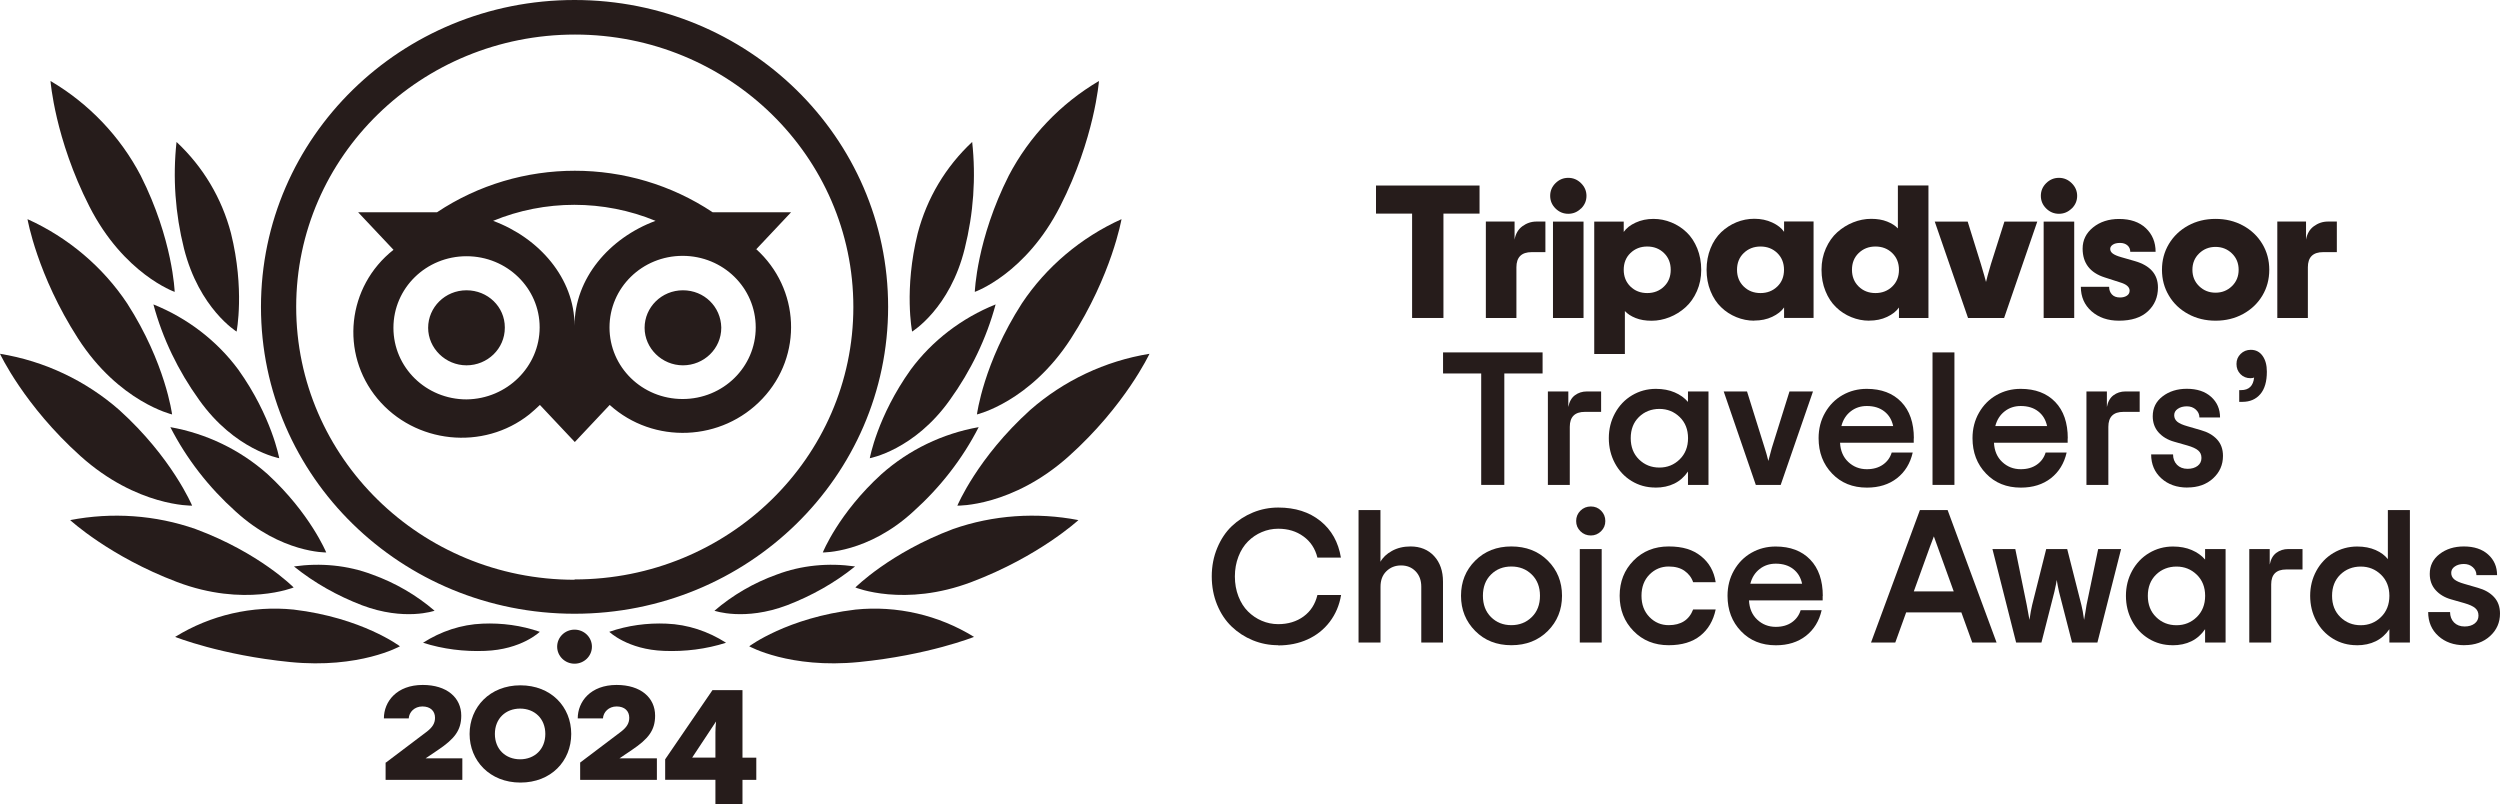 <?xml version="1.0" encoding="UTF-8"?> <svg xmlns="http://www.w3.org/2000/svg" width="258" height="83" viewBox="0 0 258 83" fill="none"><g clip-path="url(#clip0_1917_1259)"><path d="M152.689 19.147V22.044H148.963V32.815H145.729V22.044H142.003V19.147H152.689Z" fill="#261C1B"></path><path d="M158.558 22.864H159.485V26.02H158.072C157.02 26.02 156.494 26.541 156.494 27.582V32.815H153.34V22.864H156.304V24.731C156.409 24.133 156.672 23.671 157.106 23.352C157.539 23.033 158.026 22.864 158.565 22.864H158.558Z" fill="#261C1B"></path><path d="M163.165 21.51C162.79 21.881 162.35 22.063 161.844 22.063C161.338 22.063 160.898 21.881 160.53 21.516C160.162 21.152 159.978 20.716 159.978 20.208C159.978 19.701 160.162 19.265 160.53 18.9C160.898 18.536 161.338 18.353 161.844 18.353C162.35 18.353 162.79 18.536 163.165 18.907C163.54 19.277 163.724 19.714 163.724 20.215C163.724 20.716 163.54 21.152 163.165 21.523V21.51ZM163.421 32.821H160.267V22.87H163.421V32.821Z" fill="#261C1B"></path><path d="M167.68 36.531H164.525V22.87H167.568V23.937C167.838 23.547 168.245 23.228 168.797 22.974C169.349 22.72 169.961 22.59 170.637 22.59C171.281 22.59 171.893 22.714 172.484 22.955C173.076 23.195 173.601 23.534 174.061 23.977C174.522 24.413 174.883 24.972 175.159 25.643C175.428 26.313 175.566 27.048 175.566 27.849C175.566 28.649 175.415 29.378 175.12 30.049C174.824 30.719 174.43 31.279 173.943 31.715C173.457 32.151 172.911 32.496 172.3 32.737C171.689 32.977 171.078 33.101 170.447 33.101C169.816 33.101 169.27 33.01 168.797 32.821C168.324 32.633 167.956 32.392 167.687 32.099V36.531H167.68ZM168.258 29.567C168.718 30.016 169.297 30.244 169.993 30.244C170.69 30.244 171.262 30.016 171.728 29.567C172.195 29.118 172.418 28.539 172.418 27.842C172.418 27.146 172.188 26.567 171.728 26.118C171.268 25.669 170.69 25.441 169.993 25.441C169.297 25.441 168.725 25.669 168.258 26.118C167.792 26.567 167.568 27.146 167.568 27.842C167.568 28.539 167.798 29.118 168.258 29.567Z" fill="#261C1B"></path><path d="M181.041 33.095C180.397 33.095 179.786 32.971 179.194 32.73C178.603 32.489 178.077 32.151 177.624 31.708C177.164 31.272 176.796 30.713 176.526 30.042C176.25 29.372 176.119 28.636 176.119 27.836C176.119 27.035 176.257 26.3 176.526 25.63C176.796 24.959 177.164 24.406 177.624 23.963C178.084 23.527 178.609 23.183 179.194 22.942C179.779 22.701 180.404 22.577 181.041 22.577C181.725 22.577 182.336 22.707 182.888 22.961C183.44 23.215 183.847 23.534 184.117 23.924V22.857H187.16V32.808H184.117V31.728C183.847 32.118 183.44 32.437 182.888 32.698C182.336 32.958 181.725 33.082 181.041 33.082V33.095ZM179.95 29.567C180.41 30.016 180.989 30.244 181.685 30.244C182.382 30.244 182.954 30.016 183.42 29.567C183.887 29.118 184.11 28.539 184.11 27.842C184.11 27.146 183.88 26.567 183.42 26.118C182.96 25.669 182.382 25.441 181.685 25.441C180.989 25.441 180.417 25.669 179.95 26.118C179.484 26.567 179.26 27.146 179.26 27.842C179.26 28.539 179.49 29.118 179.95 29.567Z" fill="#261C1B"></path><path d="M192.904 33.095C192.26 33.095 191.648 32.971 191.057 32.73C190.465 32.489 189.94 32.151 189.486 31.708C189.026 31.272 188.658 30.712 188.389 30.042C188.113 29.372 187.981 28.636 187.981 27.836C187.981 27.035 188.132 26.306 188.428 25.636C188.724 24.966 189.118 24.406 189.605 23.97C190.091 23.534 190.643 23.189 191.248 22.948C191.852 22.707 192.47 22.584 193.101 22.584C193.732 22.584 194.277 22.675 194.75 22.864C195.224 23.052 195.592 23.287 195.861 23.573V19.141H199.016V32.815H195.973V31.734C195.703 32.125 195.296 32.444 194.744 32.704C194.192 32.964 193.581 33.088 192.897 33.088L192.904 33.095ZM191.813 29.567C192.273 30.016 192.851 30.244 193.548 30.244C194.244 30.244 194.816 30.016 195.283 29.567C195.749 29.118 195.973 28.539 195.973 27.842C195.973 27.146 195.743 26.567 195.283 26.118C194.823 25.669 194.244 25.441 193.548 25.441C192.851 25.441 192.279 25.669 191.813 26.118C191.346 26.567 191.123 27.146 191.123 27.842C191.123 28.539 191.353 29.118 191.813 29.567Z" fill="#261C1B"></path><path d="M206.81 32.821H203.103L199.666 22.87H203.064L204.424 27.237C204.727 28.252 204.904 28.871 204.957 29.099C205.016 28.812 205.187 28.194 205.469 27.237L206.856 22.87H210.247L206.823 32.821H206.81Z" fill="#261C1B"></path><path d="M213.803 21.51C213.428 21.881 212.988 22.063 212.482 22.063C211.976 22.063 211.536 21.881 211.168 21.516C210.799 21.152 210.615 20.716 210.615 20.208C210.615 19.701 210.799 19.265 211.168 18.9C211.536 18.536 211.976 18.353 212.482 18.353C212.988 18.353 213.428 18.536 213.803 18.907C214.178 19.277 214.362 19.714 214.362 20.215C214.362 20.716 214.178 21.152 213.803 21.523V21.51ZM214.059 32.821H210.905V22.87H214.059V32.821Z" fill="#261C1B"></path><path d="M218.673 33.095C217.523 33.095 216.583 32.769 215.847 32.125C215.111 31.474 214.743 30.634 214.743 29.6H217.661C217.661 29.919 217.759 30.179 217.95 30.387C218.14 30.595 218.423 30.7 218.784 30.7C219.08 30.7 219.317 30.634 219.501 30.511C219.685 30.387 219.777 30.211 219.777 29.997C219.777 29.619 219.448 29.333 218.784 29.138L217.207 28.63C215.689 28.148 214.927 27.152 214.927 25.656C214.927 24.777 215.288 24.048 216.005 23.469C216.721 22.89 217.621 22.597 218.693 22.597C219.862 22.597 220.782 22.916 221.453 23.547C222.123 24.185 222.458 24.998 222.458 25.988H219.843C219.843 25.721 219.751 25.499 219.56 25.33C219.369 25.161 219.113 25.07 218.791 25.07C218.469 25.07 218.226 25.128 218.048 25.246C217.871 25.363 217.772 25.512 217.772 25.688C217.772 25.877 217.864 26.04 218.042 26.17C218.219 26.3 218.502 26.424 218.89 26.534L220.316 26.944C221.906 27.4 222.701 28.311 222.701 29.671C222.701 30.667 222.353 31.487 221.656 32.131C220.96 32.776 219.967 33.095 218.679 33.095H218.673Z" fill="#261C1B"></path><path d="M231.482 32.405C230.634 32.867 229.688 33.095 228.649 33.095C227.611 33.095 226.664 32.867 225.817 32.405C224.969 31.943 224.305 31.311 223.832 30.511C223.352 29.71 223.115 28.819 223.115 27.842C223.115 26.866 223.352 25.974 223.832 25.174C224.312 24.373 224.975 23.742 225.817 23.28C226.658 22.818 227.604 22.59 228.649 22.59C229.694 22.59 230.634 22.818 231.482 23.28C232.33 23.742 232.993 24.373 233.473 25.174C233.953 25.974 234.189 26.866 234.189 27.842C234.189 28.819 233.953 29.71 233.473 30.511C232.993 31.311 232.33 31.943 231.482 32.405ZM226.954 29.535C227.42 29.984 227.979 30.205 228.643 30.205C229.306 30.205 229.865 29.984 230.332 29.535C230.798 29.085 231.028 28.519 231.028 27.842C231.028 27.166 230.798 26.599 230.332 26.15C229.865 25.701 229.3 25.48 228.643 25.48C227.985 25.48 227.42 25.701 226.954 26.15C226.487 26.599 226.257 27.166 226.257 27.842C226.257 28.519 226.487 29.085 226.954 29.535Z" fill="#261C1B"></path><path d="M240.236 22.864H241.162V26.02H239.749C238.698 26.02 238.172 26.541 238.172 27.582V32.815H235.018V22.864H237.982V24.731C238.087 24.133 238.35 23.671 238.783 23.352C239.217 23.033 239.703 22.864 240.242 22.864H240.236Z" fill="#261C1B"></path><path d="M159.195 36.368V38.542H155.246V50.042H152.86V38.542H148.923V36.368H159.195Z" fill="#261C1B"></path><path d="M163.763 40.397H165.235V42.505H163.559C162.521 42.505 162.002 43.02 162.002 44.048V50.042H159.741V40.397H161.851V41.998C161.956 41.458 162.179 41.054 162.528 40.794C162.876 40.533 163.29 40.397 163.77 40.397H163.763Z" fill="#261C1B"></path><path d="M170.834 50.315C169.928 50.315 169.113 50.088 168.377 49.639C167.64 49.19 167.069 48.571 166.655 47.797C166.241 47.022 166.03 46.157 166.03 45.219C166.03 44.282 166.241 43.43 166.668 42.642C167.095 41.861 167.68 41.243 168.422 40.8C169.165 40.358 169.987 40.13 170.887 40.13C171.617 40.13 172.267 40.254 172.826 40.495C173.384 40.735 173.844 41.061 174.199 41.477V40.397H176.316V50.042H174.199V48.662C173.444 49.769 172.32 50.322 170.828 50.322L170.834 50.315ZM171.249 48.252C172.07 48.252 172.767 47.972 173.345 47.406C173.917 46.846 174.206 46.111 174.206 45.219C174.206 44.328 173.917 43.592 173.345 43.039C172.767 42.48 172.07 42.2 171.249 42.2C170.427 42.2 169.704 42.48 169.139 43.033C168.574 43.586 168.291 44.315 168.291 45.219C168.291 46.124 168.574 46.853 169.145 47.413C169.717 47.972 170.414 48.252 171.249 48.252Z" fill="#261C1B"></path><path d="M183.782 50.042H181.199L177.886 40.397H180.292L182.119 46.241C182.244 46.625 182.369 47.061 182.493 47.569C182.52 47.445 182.638 47.009 182.848 46.241L184.675 40.397H187.101L183.768 50.042H183.782Z" fill="#261C1B"></path><path d="M197.497 45.239V45.688H189.893C189.933 46.515 190.216 47.178 190.741 47.673C191.267 48.168 191.905 48.422 192.66 48.422C193.318 48.422 193.87 48.265 194.317 47.953C194.763 47.641 195.066 47.224 195.223 46.703H197.392C197.136 47.823 196.597 48.701 195.769 49.352C194.941 49.996 193.909 50.322 192.667 50.322C191.195 50.322 189.999 49.84 189.072 48.871C188.145 47.907 187.679 46.69 187.679 45.219C187.679 44.25 187.902 43.371 188.349 42.59C188.796 41.809 189.394 41.204 190.15 40.774C190.906 40.345 191.734 40.13 192.647 40.13C194.152 40.13 195.342 40.579 196.209 41.477C197.077 42.375 197.511 43.632 197.511 45.245L197.497 45.239ZM192.654 41.9C192.016 41.9 191.464 42.083 190.991 42.453C190.518 42.824 190.196 43.326 190.032 43.97H195.375C195.237 43.332 194.941 42.831 194.468 42.46C193.994 42.089 193.396 41.9 192.66 41.9H192.654Z" fill="#261C1B"></path><path d="M201.697 50.042H199.436V36.368H201.697V50.042Z" fill="#261C1B"></path><path d="M213.382 45.239V45.688H205.778C205.818 46.515 206.1 47.178 206.626 47.673C207.152 48.168 207.789 48.422 208.545 48.422C209.202 48.422 209.754 48.265 210.201 47.953C210.648 47.641 210.95 47.224 211.108 46.703H213.277C213.021 47.823 212.482 48.701 211.654 49.352C210.826 49.996 209.794 50.322 208.552 50.322C207.08 50.322 205.883 49.84 204.957 48.871C204.03 47.907 203.563 46.69 203.563 45.219C203.563 44.25 203.787 43.371 204.234 42.59C204.681 41.809 205.279 41.204 206.035 40.774C206.79 40.345 207.618 40.13 208.532 40.13C210.037 40.13 211.227 40.579 212.094 41.477C212.962 42.375 213.395 43.632 213.395 45.245L213.382 45.239ZM208.539 41.9C207.901 41.9 207.349 42.083 206.876 42.453C206.403 42.824 206.081 43.326 205.916 43.97H211.259C211.121 43.332 210.826 42.831 210.352 42.46C209.879 42.089 209.281 41.9 208.545 41.9H208.539Z" fill="#261C1B"></path><path d="M219.343 40.397H220.815V42.505H219.139C218.101 42.505 217.582 43.02 217.582 44.048V50.042H215.321V40.397H217.431V41.998C217.536 41.458 217.759 41.054 218.108 40.794C218.456 40.533 218.87 40.397 219.35 40.397H219.343Z" fill="#261C1B"></path><path d="M225.744 50.316C224.647 50.316 223.746 49.997 223.05 49.365C222.353 48.734 221.998 47.907 221.998 46.892H224.259C224.259 47.328 224.397 47.686 224.666 47.966C224.936 48.239 225.304 48.383 225.757 48.383C226.184 48.383 226.533 48.278 226.796 48.077C227.059 47.875 227.19 47.602 227.19 47.263C227.19 46.925 227.078 46.684 226.855 46.489C226.631 46.293 226.257 46.124 225.738 45.974L224.371 45.584C223.694 45.395 223.161 45.07 222.76 44.621C222.36 44.172 222.162 43.612 222.162 42.955C222.162 42.108 222.498 41.425 223.181 40.904C223.858 40.384 224.693 40.123 225.678 40.123C226.73 40.123 227.565 40.397 228.182 40.95C228.8 41.503 229.109 42.213 229.109 43.085H226.98C226.98 42.766 226.855 42.492 226.612 42.271C226.362 42.043 226.053 41.933 225.685 41.933C225.317 41.933 224.995 42.017 224.745 42.193C224.495 42.362 224.377 42.584 224.377 42.85C224.377 43.117 224.482 43.345 224.693 43.521C224.903 43.697 225.245 43.846 225.724 43.983L227.137 44.393C227.834 44.588 228.393 44.907 228.8 45.35C229.208 45.792 229.411 46.358 229.411 47.048C229.411 47.972 229.07 48.747 228.386 49.372C227.703 49.997 226.822 50.309 225.744 50.309V50.316Z" fill="#261C1B"></path><path d="M231.422 41.471H231.087V40.26H231.278C232.093 40.26 232.54 39.824 232.625 38.952C232.553 39.004 232.428 39.03 232.251 39.03C231.843 39.03 231.495 38.893 231.219 38.614C230.943 38.334 230.805 37.989 230.805 37.559C230.805 37.13 230.949 36.811 231.232 36.524C231.514 36.245 231.869 36.101 232.283 36.101C232.796 36.101 233.203 36.31 233.499 36.726C233.795 37.143 233.94 37.689 233.94 38.36C233.94 39.375 233.716 40.15 233.263 40.677C232.809 41.204 232.198 41.471 231.416 41.471H231.422Z" fill="#261C1B"></path><path d="M131.908 66.586C130.988 66.586 130.121 66.417 129.292 66.079C128.464 65.74 127.735 65.265 127.104 64.66C126.473 64.054 125.974 63.306 125.606 62.408C125.237 61.51 125.053 60.533 125.053 59.479C125.053 58.425 125.244 57.449 125.619 56.55C125.993 55.652 126.493 54.897 127.124 54.298C127.755 53.7 128.484 53.225 129.312 52.886C130.14 52.548 131.008 52.379 131.915 52.379C133.669 52.379 135.115 52.841 136.265 53.765C137.416 54.689 138.119 55.952 138.382 57.546H135.957C135.727 56.615 135.247 55.886 134.517 55.359C133.788 54.826 132.92 54.565 131.915 54.565C131.317 54.565 130.751 54.682 130.219 54.91C129.68 55.138 129.207 55.457 128.793 55.873C128.379 56.29 128.05 56.804 127.807 57.435C127.564 58.067 127.439 58.744 127.439 59.492C127.439 60.241 127.564 60.924 127.807 61.549C128.05 62.173 128.379 62.694 128.793 63.104C129.207 63.514 129.68 63.84 130.219 64.067C130.751 64.295 131.323 64.412 131.915 64.412C132.933 64.412 133.807 64.145 134.53 63.618C135.253 63.091 135.727 62.356 135.957 61.406H138.401C138.224 62.46 137.83 63.384 137.225 64.178C136.62 64.972 135.858 65.571 134.944 65.987C134.031 66.404 133.019 66.606 131.915 66.606L131.908 66.586Z" fill="#261C1B"></path><path d="M142.463 66.313H140.202V52.639H142.463V57.976C142.7 57.54 143.094 57.162 143.646 56.856C144.198 56.55 144.835 56.394 145.565 56.394C146.57 56.394 147.385 56.726 147.997 57.383C148.608 58.047 148.917 58.926 148.917 60.026V66.306H146.676V60.547C146.676 59.883 146.478 59.355 146.084 58.952C145.69 58.548 145.19 58.353 144.586 58.353C143.981 58.353 143.482 58.555 143.074 58.952C142.667 59.349 142.47 59.883 142.47 60.547V66.306L142.463 66.313Z" fill="#261C1B"></path><path d="M155.975 66.586C154.464 66.586 153.215 66.098 152.242 65.115C151.27 64.132 150.777 62.928 150.777 61.484C150.777 60.039 151.263 58.835 152.242 57.858C153.221 56.882 154.464 56.394 155.975 56.394C157.487 56.394 158.755 56.882 159.734 57.858C160.714 58.835 161.2 60.045 161.2 61.484C161.2 62.922 160.707 64.139 159.734 65.115C158.755 66.091 157.5 66.586 155.975 66.586ZM153.872 63.683C154.431 64.237 155.127 64.516 155.969 64.516C156.81 64.516 157.513 64.237 158.078 63.683C158.643 63.13 158.926 62.395 158.926 61.484C158.926 60.572 158.643 59.844 158.078 59.29C157.513 58.737 156.81 58.464 155.969 58.464C155.127 58.464 154.431 58.737 153.872 59.29C153.313 59.844 153.037 60.572 153.037 61.484C153.037 62.395 153.313 63.124 153.872 63.683Z" fill="#261C1B"></path><path d="M164.177 55.262C163.756 55.262 163.395 55.119 163.099 54.826C162.804 54.533 162.659 54.188 162.659 53.771C162.659 53.355 162.804 52.997 163.099 52.704C163.395 52.411 163.756 52.268 164.177 52.268C164.598 52.268 164.946 52.411 165.235 52.704C165.524 52.997 165.669 53.355 165.669 53.771C165.669 54.188 165.524 54.533 165.229 54.826C164.933 55.112 164.585 55.262 164.177 55.262ZM165.294 66.313H163.034V56.667H165.294V66.313Z" fill="#261C1B"></path><path d="M172.215 66.586C170.743 66.586 169.533 66.098 168.58 65.122C167.627 64.145 167.148 62.935 167.148 61.484C167.148 60.032 167.627 58.822 168.58 57.852C169.533 56.882 170.749 56.394 172.208 56.394C173.667 56.394 174.712 56.726 175.547 57.397C176.381 58.067 176.888 58.958 177.058 60.084H174.732C174.568 59.596 174.265 59.206 173.838 58.906C173.411 58.607 172.865 58.464 172.208 58.464C171.433 58.464 170.769 58.744 170.223 59.297C169.678 59.85 169.402 60.579 169.402 61.484C169.402 62.388 169.678 63.117 170.223 63.677C170.769 64.237 171.433 64.516 172.208 64.516C173.477 64.516 174.318 63.976 174.732 62.896H177.058C176.815 64.054 176.283 64.959 175.468 65.61C174.653 66.261 173.562 66.586 172.208 66.586H172.215Z" fill="#261C1B"></path><path d="M188.099 61.51V61.959H180.496C180.535 62.785 180.818 63.449 181.343 63.944C181.869 64.438 182.507 64.692 183.262 64.692C183.92 64.692 184.472 64.536 184.919 64.224C185.365 63.911 185.668 63.495 185.826 62.974H187.994C187.738 64.094 187.199 64.972 186.371 65.623C185.543 66.267 184.511 66.593 183.269 66.593C181.797 66.593 180.601 66.111 179.674 65.141C178.747 64.178 178.281 62.961 178.281 61.49C178.281 60.52 178.504 59.642 178.951 58.861C179.398 58.08 179.996 57.474 180.752 57.045C181.508 56.615 182.336 56.401 183.249 56.401C184.754 56.401 185.944 56.85 186.811 57.748C187.679 58.646 188.113 59.902 188.113 61.516L188.099 61.51ZM183.256 58.171C182.618 58.171 182.066 58.353 181.593 58.724C181.12 59.095 180.798 59.596 180.634 60.241H185.977C185.839 59.603 185.543 59.102 185.07 58.731C184.597 58.36 183.998 58.171 183.262 58.171H183.256Z" fill="#261C1B"></path><path d="M206.041 66.313H203.537L202.413 63.202H196.715L195.592 66.313H193.088L198.135 52.639H200.994L206.048 66.313H206.041ZM199.18 56.394L197.504 61.035H201.625L199.949 56.394C199.739 55.828 199.614 55.483 199.574 55.353C199.522 55.502 199.449 55.698 199.357 55.932C199.265 56.166 199.206 56.316 199.18 56.394Z" fill="#261C1B"></path><path d="M210.681 66.313H208.065L205.621 56.667H207.98L209.163 62.447C209.216 62.688 209.308 63.195 209.439 63.97C209.538 63.3 209.63 62.792 209.715 62.447L211.167 56.667H213.336L214.802 62.447C214.894 62.798 214.986 63.306 215.078 63.97C215.124 63.729 215.17 63.443 215.222 63.124C215.275 62.805 215.308 62.577 215.328 62.447L216.53 56.667H218.896L216.451 66.313H213.836L212.488 61.061C212.377 60.566 212.304 60.163 212.258 59.85C212.226 60.071 212.147 60.475 212.015 61.061L210.675 66.313H210.681Z" fill="#261C1B"></path><path d="M224.2 66.586C223.293 66.586 222.478 66.358 221.742 65.909C221.006 65.46 220.434 64.842 220.02 64.067C219.606 63.293 219.396 62.427 219.396 61.49C219.396 60.553 219.606 59.7 220.033 58.913C220.46 58.132 221.045 57.514 221.788 57.071C222.53 56.629 223.352 56.401 224.252 56.401C224.982 56.401 225.632 56.524 226.191 56.765C226.75 57.006 227.21 57.331 227.565 57.748V56.667H229.681V66.313H227.565V64.933C226.809 66.039 225.685 66.593 224.193 66.593L224.2 66.586ZM224.614 64.523C225.435 64.523 226.132 64.243 226.71 63.677C227.282 63.117 227.571 62.382 227.571 61.49C227.571 60.599 227.282 59.863 226.71 59.31C226.132 58.75 225.435 58.47 224.614 58.47C223.792 58.47 223.069 58.75 222.504 59.303C221.939 59.857 221.656 60.586 221.656 61.49C221.656 62.395 221.939 63.124 222.511 63.683C223.082 64.243 223.779 64.523 224.614 64.523Z" fill="#261C1B"></path><path d="M236.148 56.661H237.62V58.77H235.944C234.906 58.77 234.387 59.284 234.387 60.312V66.306H232.126V56.661H234.235V58.262C234.341 57.722 234.564 57.318 234.912 57.058C235.261 56.798 235.675 56.661 236.154 56.661H236.148Z" fill="#261C1B"></path><path d="M243.213 66.586C242.306 66.586 241.491 66.358 240.755 65.909C240.019 65.46 239.447 64.842 239.033 64.067C238.619 63.293 238.409 62.427 238.409 61.49C238.409 60.553 238.619 59.7 239.046 58.913C239.473 58.132 240.058 57.514 240.801 57.071C241.544 56.629 242.365 56.401 243.265 56.401C243.982 56.401 244.619 56.524 245.165 56.765C245.71 57.006 246.131 57.325 246.427 57.702V52.639H248.701V66.313H246.584V64.933C245.829 66.039 244.705 66.593 243.213 66.593V66.586ZM243.627 64.523C244.448 64.523 245.145 64.243 245.723 63.677C246.295 63.117 246.584 62.382 246.584 61.49C246.584 60.599 246.295 59.863 245.723 59.31C245.145 58.75 244.448 58.47 243.627 58.47C242.805 58.47 242.082 58.75 241.517 59.303C240.952 59.857 240.669 60.586 240.669 61.49C240.669 62.395 240.952 63.124 241.524 63.683C242.096 64.243 242.792 64.523 243.627 64.523Z" fill="#261C1B"></path><path d="M254.333 66.586C253.235 66.586 252.335 66.267 251.638 65.636C250.942 65.005 250.587 64.178 250.587 63.163H252.847C252.847 63.599 252.985 63.957 253.255 64.237C253.524 64.51 253.892 64.653 254.346 64.653C254.773 64.653 255.121 64.549 255.384 64.347C255.647 64.145 255.779 63.872 255.779 63.534C255.779 63.195 255.667 62.955 255.443 62.759C255.22 62.564 254.845 62.395 254.326 62.245L252.959 61.855C252.282 61.666 251.75 61.34 251.349 60.891C250.948 60.442 250.751 59.883 250.751 59.225C250.751 58.379 251.086 57.696 251.77 57.175C252.447 56.654 253.281 56.394 254.267 56.394C255.319 56.394 256.153 56.667 256.771 57.221C257.389 57.774 257.698 58.483 257.698 59.355H255.568C255.568 59.036 255.443 58.763 255.2 58.542C254.951 58.314 254.642 58.203 254.274 58.203C253.906 58.203 253.584 58.288 253.334 58.464C253.084 58.633 252.966 58.854 252.966 59.121C252.966 59.388 253.071 59.616 253.281 59.791C253.492 59.967 253.833 60.117 254.313 60.254L255.726 60.664C256.423 60.859 256.981 61.178 257.389 61.62C257.796 62.063 258 62.629 258 63.319C258 64.243 257.658 65.018 256.975 65.642C256.291 66.267 255.411 66.58 254.333 66.58V66.586Z" fill="#261C1B"></path><path d="M59.293 68.493C60.286 68.493 61.087 67.706 61.087 66.736C61.087 65.766 60.286 64.979 59.293 64.979C58.301 64.979 57.499 65.766 57.499 66.736C57.499 67.706 58.301 68.493 59.293 68.493Z" fill="#261C1B"></path><path d="M59.293 0C41.404 0 26.932 14.162 26.932 31.669C26.932 49.183 41.404 63.339 59.293 63.339C77.183 63.339 91.654 49.176 91.654 31.669C91.661 14.162 77.176 0 59.293 0ZM59.293 59.831C43.428 59.831 30.567 47.205 30.567 31.669C30.567 16.134 43.468 3.567 59.339 3.567C75.211 3.567 88.066 16.147 88.066 31.682C88.066 47.218 75.165 59.798 59.293 59.798V59.844V59.831ZM52.097 33.83C52.097 35.991 50.303 37.702 48.141 37.702C45.978 37.702 44.184 35.945 44.184 33.83C44.184 31.715 45.932 29.958 48.141 29.958C50.349 29.958 52.097 31.669 52.097 33.784V33.83ZM74.435 33.83C74.435 35.991 72.641 37.702 70.479 37.702C68.317 37.702 66.523 35.945 66.523 33.83C66.523 31.715 68.271 29.958 70.479 29.958C72.687 29.958 74.389 31.669 74.435 33.784V33.83ZM77.991 25.779L81.638 21.907H73.548C64.965 16.193 53.681 16.193 45.098 21.907H36.961L40.609 25.779C35.805 29.567 35.082 36.472 38.946 41.132C42.817 45.792 49.869 46.541 54.634 42.759C54.989 42.453 55.357 42.148 55.718 41.79L59.32 45.617L62.921 41.79C67.456 45.883 74.514 45.577 78.694 41.132C82.874 36.694 82.565 29.788 78.024 25.695V25.779H78.004H77.991ZM48.147 41.217C43.967 41.217 40.602 37.924 40.602 33.83C40.602 29.736 43.967 26.443 48.147 26.443C52.327 26.443 55.692 29.736 55.692 33.784C55.692 37.833 52.327 41.171 48.147 41.217ZM59.293 33.615C59.293 28.727 55.646 24.549 50.888 22.792C56.237 20.586 62.303 20.586 67.653 22.792C62.895 24.549 59.293 28.727 59.293 33.615ZM70.446 41.178C66.266 41.178 62.901 37.885 62.901 33.791C62.901 29.697 66.266 26.404 70.446 26.404C74.626 26.404 77.991 29.697 77.991 33.791C77.991 37.885 74.626 41.178 70.446 41.178Z" fill="#261C1B"></path><path d="M41.273 66.697C41.273 66.697 37.362 63.748 30.304 62.909C26.032 62.473 21.721 63.475 18.073 65.727C18.073 65.727 22.792 67.614 29.949 68.324C37.106 69.033 41.273 66.697 41.273 66.697Z" fill="#261C1B"></path><path d="M30.297 60.618C30.297 60.618 26.788 57.051 20.183 54.598C16.049 53.147 11.554 52.841 7.242 53.674C7.242 53.674 11.291 57.416 18.257 60.058C25.224 62.701 30.31 60.625 30.31 60.625H30.297V60.618Z" fill="#261C1B"></path><path d="M19.821 52.17C19.821 52.17 17.758 47.237 12.316 42.317C8.859 39.284 4.581 37.253 0 36.511C0 36.511 2.478 41.835 8.314 47.074C14.156 52.313 19.821 52.183 19.821 52.183V52.17Z" fill="#261C1B"></path><path d="M17.758 42.759C17.758 42.759 17.087 37.481 13.131 31.324C10.614 27.537 7.019 24.504 2.839 22.616C2.839 22.616 3.831 28.376 8.057 34.936C12.283 41.49 17.764 42.772 17.764 42.772L17.751 42.759H17.758Z" fill="#261C1B"></path><path d="M18.027 30.133C18.027 30.133 17.85 24.725 14.518 18.119C12.402 14.071 9.168 10.687 5.212 8.357C5.212 8.357 5.659 14.292 9.214 21.282C12.77 28.279 18.021 30.12 18.021 30.12L18.034 30.133H18.027Z" fill="#261C1B"></path><path d="M33.669 57.019C33.669 57.019 32.006 52.971 27.603 48.923C24.77 46.41 21.307 44.744 17.58 44.081C19.243 47.335 21.537 50.289 24.323 52.789C29.042 57.097 33.675 57.013 33.675 57.013L33.662 57.026L33.669 57.019Z" fill="#261C1B"></path><path d="M44.861 63.039C42.975 61.412 40.767 60.136 38.427 59.297C35.864 58.327 33.077 58.067 30.337 58.457C32.453 60.169 34.832 61.49 37.349 62.46C41.752 64.126 44.854 63.026 44.854 63.026L44.867 63.039H44.861Z" fill="#261C1B"></path><path d="M55.698 65.2C53.812 64.543 51.788 64.276 49.81 64.36C47.601 64.445 45.498 65.154 43.658 66.332C45.722 66.99 47.884 67.257 50.046 67.172C53.825 67.042 55.711 65.2 55.711 65.2H55.698Z" fill="#261C1B"></path><path d="M28.819 47.296C28.819 47.296 28.049 42.987 24.593 38.145C22.384 35.158 19.328 32.821 15.832 31.415C16.778 34.936 18.395 38.275 20.551 41.269C24.238 46.463 28.825 47.289 28.825 47.289V47.302L28.819 47.296Z" fill="#261C1B"></path><path d="M24.415 34.227C24.415 34.227 25.276 29.873 23.837 24.068C22.89 20.456 20.958 17.208 18.218 14.65C17.817 18.347 18.086 22.037 18.987 25.649C20.557 31.858 24.428 34.227 24.428 34.227H24.415Z" fill="#261C1B"></path><path d="M77.321 66.697C77.321 66.697 81.231 63.748 88.289 62.909C92.561 62.473 96.873 63.475 100.52 65.727C100.52 65.727 95.801 67.614 88.644 68.324C81.487 69.033 77.321 66.697 77.321 66.697Z" fill="#261C1B"></path><path d="M88.283 60.618C88.283 60.618 91.838 57.051 98.351 54.598C102.485 53.147 106.98 52.841 111.292 53.674C111.292 53.674 107.243 57.416 100.277 60.058C93.31 62.701 88.269 60.625 88.269 60.625H88.283V60.618Z" fill="#261C1B"></path><path d="M98.805 52.17C98.805 52.17 100.868 47.237 106.31 42.317C109.767 39.284 114.045 37.253 118.626 36.511C118.626 36.511 116.148 41.835 110.312 47.074C104.47 52.313 98.805 52.183 98.805 52.183V52.17Z" fill="#261C1B"></path><path d="M100.822 42.759C100.822 42.759 101.493 37.481 105.449 31.324C107.966 27.537 111.561 24.504 115.741 22.616C115.741 22.616 114.748 28.376 110.523 34.936C106.297 41.49 100.816 42.772 100.816 42.772L100.829 42.759H100.822Z" fill="#261C1B"></path><path d="M100.599 30.133C100.599 30.133 100.776 24.725 104.108 18.119C106.225 14.071 109.458 10.687 113.414 8.357C113.414 8.357 112.968 14.292 109.412 21.282C105.857 28.279 100.605 30.12 100.605 30.12L100.592 30.133H100.599Z" fill="#261C1B"></path><path d="M84.911 57.019C84.911 57.019 86.528 52.971 90.977 48.923C93.81 46.41 97.273 44.744 101 44.081C99.337 47.335 97.043 50.289 94.257 52.789C89.584 57.097 84.904 57.013 84.904 57.013L84.918 57.026L84.911 57.019Z" fill="#261C1B"></path><path d="M73.719 63.039C75.605 61.412 77.813 60.136 80.153 59.297C82.716 58.327 85.503 58.067 88.243 58.457C86.127 60.169 83.748 61.49 81.231 62.46C76.828 64.126 73.725 63.026 73.725 63.026L73.712 63.039H73.719Z" fill="#261C1B"></path><path d="M62.888 65.2C64.774 64.543 66.799 64.276 68.777 64.36C70.985 64.445 73.088 65.154 74.928 66.332C72.865 66.99 70.702 67.257 68.54 67.172C64.761 67.042 62.875 65.2 62.875 65.2H62.888Z" fill="#261C1B"></path><path d="M89.761 47.296C89.761 47.296 90.53 42.987 93.987 38.145C96.195 35.158 99.251 32.821 102.748 31.415C101.801 34.936 100.185 38.275 98.029 41.269C94.342 46.463 89.755 47.289 89.755 47.289V47.302L89.761 47.296Z" fill="#261C1B"></path><path d="M94.132 34.227C94.132 34.227 93.271 29.873 94.71 24.068C95.657 20.456 97.589 17.208 100.329 14.65C100.73 18.347 100.461 22.037 99.56 25.649C98.036 31.858 94.119 34.227 94.119 34.227H94.132Z" fill="#261C1B"></path><path d="M39.833 78.692L44.072 75.489C44.624 75.053 44.894 74.65 44.894 74.071C44.894 73.374 44.414 72.906 43.593 72.906C42.771 72.906 42.219 73.491 42.18 74.142H39.617C39.617 72.391 40.951 70.686 43.625 70.686C46.116 70.686 47.602 71.995 47.602 73.856C47.602 75.379 46.892 76.257 45.222 77.383L43.921 78.262H47.713V80.481H39.794V78.692H39.833Z" fill="#261C1B"></path><path d="M48.462 75.743C48.462 72.984 50.546 70.725 53.707 70.725C56.868 70.725 58.951 72.945 58.951 75.743C58.951 78.542 56.868 80.761 53.707 80.761C50.546 80.761 48.462 78.503 48.462 75.743ZM56.277 75.743C56.277 74.149 55.159 73.127 53.674 73.127C52.189 73.127 51.072 74.149 51.072 75.743C51.072 77.338 52.189 78.36 53.674 78.36C55.159 78.36 56.277 77.338 56.277 75.743Z" fill="#261C1B"></path><path d="M59.878 78.692L64.117 75.489C64.669 75.053 64.939 74.65 64.939 74.071C64.939 73.374 64.459 72.906 63.637 72.906C62.816 72.906 62.264 73.491 62.224 74.142H59.622C59.622 72.391 60.956 70.686 63.631 70.686C66.122 70.686 67.607 71.995 67.607 73.856C67.607 75.379 66.897 76.257 65.228 77.383L63.926 78.262H67.791V80.481H59.872V78.692H59.878Z" fill="#261C1B"></path><path d="M76.617 83H73.831V80.475H68.645V78.36L73.528 71.22H76.624V78.19H78.05V80.481H76.624V83.007L76.617 83ZM73.896 74.455L71.432 78.184H73.831V75.581C73.831 75.301 73.85 74.923 73.896 74.455Z" fill="#261C1B"></path></g><defs><clipPath id="clip0_1917_1259"><rect width="258" height="83" fill="white"></rect></clipPath></defs></svg> 